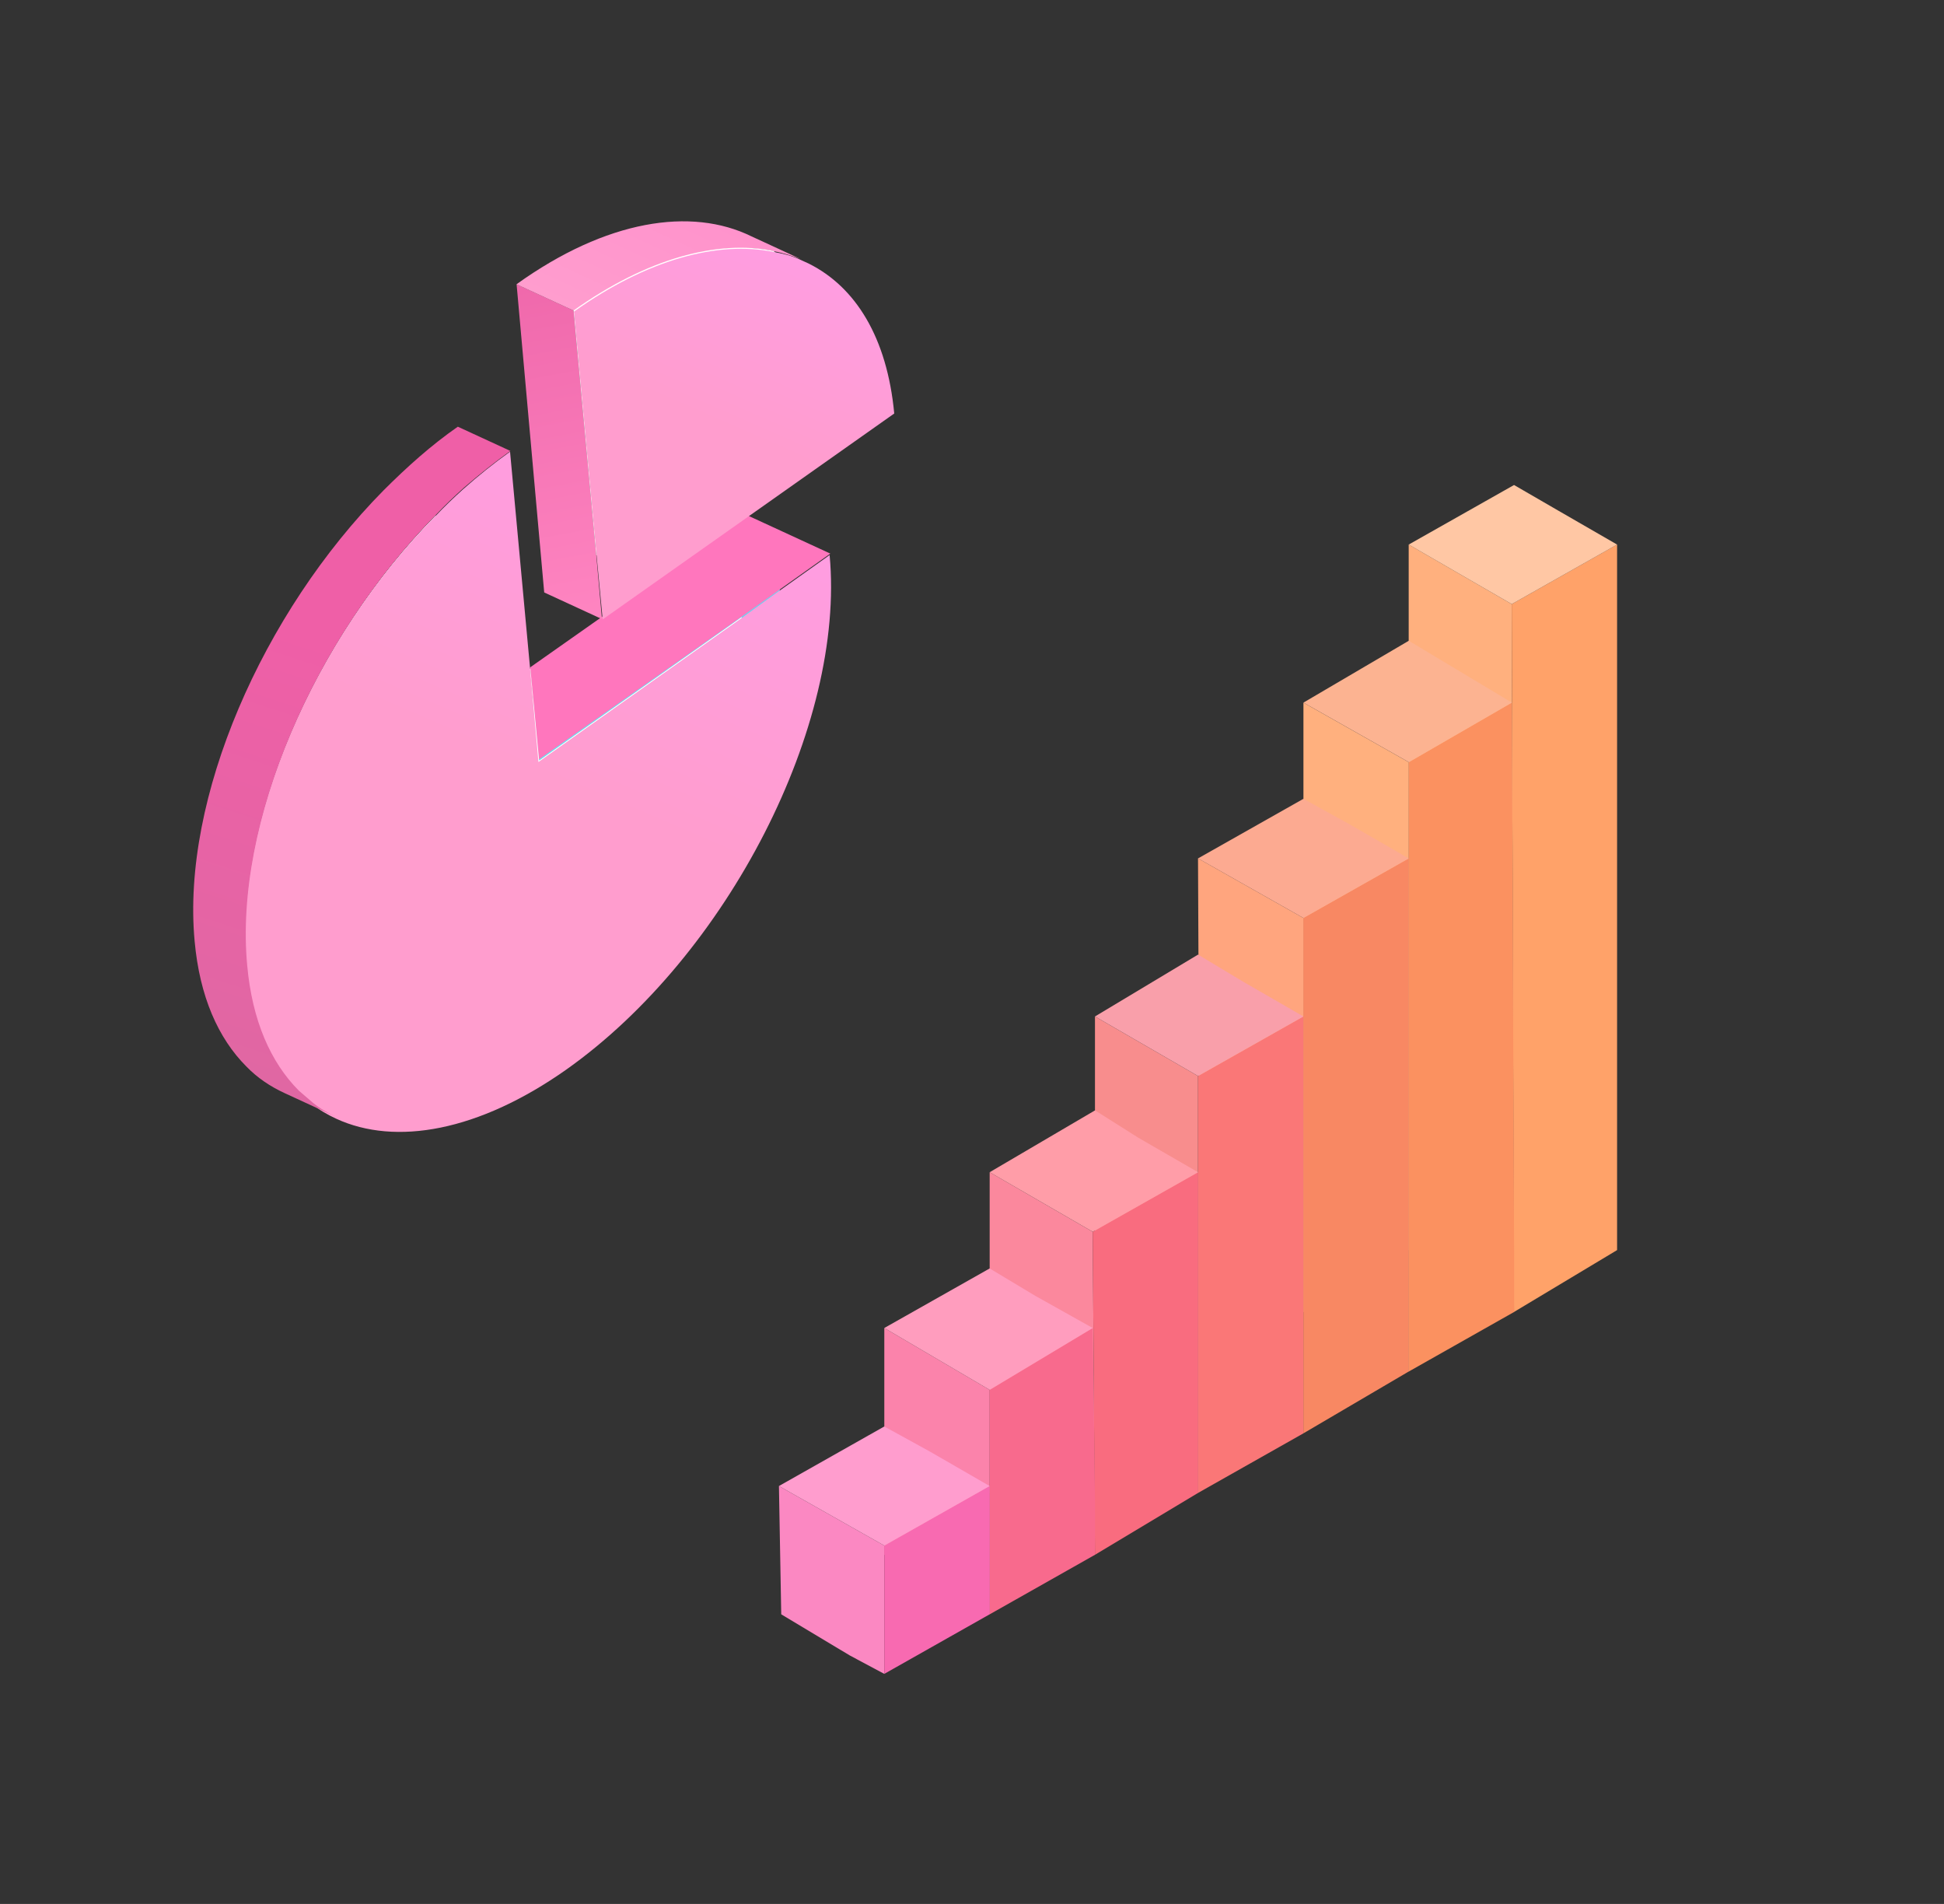 <svg width="144" height="141" viewBox="0 0 144 141" fill="none" xmlns="http://www.w3.org/2000/svg">
<rect x="0" y="0" width="144" height="141" fill="#333333" stroke="none"/>
<path d="M111.982 44.739L112.151 97.159L109.607 95.632L106.214 93.596L104.348 92.578V40.328L111.982 44.739Z" fill="#FFB07E"/>
<path d="M119.784 92.578L112.15 97.159L111.98 44.739L119.784 40.328V88.846V89.525V92.578Z" fill="#FFA269"/>
<path d="M119.785 40.329L111.982 44.739L104.348 40.329L112.151 35.918L115.374 37.784L119.785 40.329Z" fill="#FFC7A4"/>
<path d="M104.354 56.446V101.571L101.81 100.044L98.417 98.178L96.551 97.16V52.035L104.354 56.446Z" fill="#FFB07E"/>
<path d="M112.159 97.16L104.355 101.571V56.446L111.989 52.035L112.159 93.259V94.107V97.16Z" fill="#FB9160"/>
<path d="M111.988 52.033L104.354 56.444L96.551 52.033L104.354 47.453L107.747 49.489L111.988 52.033Z" fill="#FCB391"/>
<path d="M96.546 67.981V106.151L94.001 104.624L90.608 102.758L88.912 101.57L88.742 63.57L96.546 67.981Z" fill="#FFA57E"/>
<path d="M104.35 101.57L96.547 106.151V67.981L104.35 63.57V97.838V98.686V101.57Z" fill="#F88863"/>
<path d="M104.349 63.571L96.546 67.982L88.742 63.571L96.546 59.16L99.939 61.026L104.349 63.571Z" fill="#FCAA91"/>
<path d="M88.743 79.688V110.563L86.199 109.036L82.975 107.17L81.109 106.152V75.277L88.743 79.688Z" fill="#F88D8D"/>
<path d="M96.546 106.152L88.742 110.563V79.688L96.546 75.277V102.251V103.099V106.152Z" fill="#FA7777"/>
<path d="M96.547 75.276L88.743 79.686L81.109 75.276L88.743 70.695L92.136 72.731L96.547 75.276Z" fill="#F99FAA"/>
<path d="M80.943 91.223L81.112 115.143L78.567 113.616L75.175 111.58L73.309 110.563V86.812L80.943 91.223Z" fill="#FB889D"/>
<path d="M88.745 110.563L81.111 115.143L80.941 91.223L88.745 86.812V106.83V107.679V110.563Z" fill="#F96C7F"/>
<path d="M88.746 86.811L80.943 91.222L73.309 86.811L81.112 82.231L84.335 84.266L88.746 86.811Z" fill="#FF9DA8"/>
<path d="M73.308 102.928V119.553L70.763 118.026L67.37 116.16L65.504 115.142V98.348L73.308 102.928Z" fill="#FB83AB"/>
<path d="M81.112 115.142L73.309 119.553V102.928L80.943 98.348L81.112 111.241V112.089V115.142Z" fill="#F86A8D"/>
<path d="M80.942 98.348L73.308 102.929L65.504 98.348L73.308 93.938L76.7 95.973L80.942 98.348Z" fill="#FF9DBE"/>
<path d="M65.503 114.461V123.962L62.958 122.604L59.565 120.569L57.869 119.551L57.699 110.051L65.503 114.461Z" fill="#FB88C2"/>
<path d="M73.308 119.551L65.504 123.962V114.461L73.308 110.051V115.819V116.497V119.551Z" fill="#F86AB1"/>
<path d="M73.306 110.051L65.503 114.462L57.699 110.051L65.503 105.641L68.896 107.507L73.306 110.051Z" fill="#FF9DCE"/>
<path d="M39.532 52.015L36.07 54.476L35.422 47.659L34.385 36.207C33.702 36.823 32.993 37.494 32.34 38.19C23.358 47.284 17.36 61.013 18.342 71.575C18.715 75.671 20.082 78.763 22.175 80.858C22.483 81.2 22.817 81.487 23.175 81.719C27.339 82.641 32.62 81.285 38.225 77.352C48.773 69.911 56.863 55.684 57.757 43.792C57.87 42.248 57.904 40.733 57.722 39.253L51.113 43.92L39.532 52.015Z" fill="url(#paint0_linear_3970_61307)"/>
<path d="M61.505 40.998L55.307 38.14L39.261 49.43L39.908 56.246L54.977 45.636L61.505 40.998Z" fill="#FF76BD"/>
<path d="M42.49 22.997L38.266 21.05L40.312 43.875L44.59 45.848L44.171 41.132L42.49 22.997Z" fill="url(#paint1_linear_3970_61307)"/>
<path d="M38.26 21.052L42.538 23.024C48.038 19.175 53.209 17.769 57.343 18.611C58.022 18.725 58.651 18.948 59.28 19.171L55.66 17.502C51.213 15.319 44.919 16.274 38.26 21.052Z" fill="url(#paint2_linear_3970_61307)"/>
<path d="M33.709 53.387L32.282 38.163C23.3 47.257 17.302 60.986 18.284 71.548C18.657 75.644 20.025 78.736 22.118 80.831C26.049 81.248 30.786 79.774 35.784 76.292C45.458 69.446 53.034 56.911 54.95 45.689L39.936 56.325L39.288 49.508L33.709 53.387Z" fill="white"/>
<path d="M39.259 49.429L37.781 33.45C36.592 34.298 35.432 35.227 34.302 36.235C33.618 36.851 32.91 37.522 32.256 38.219C23.274 47.312 17.277 61.041 18.259 71.604C18.631 75.7 19.999 78.791 22.092 80.887C22.401 81.228 22.734 81.515 23.093 81.747C23.675 82.215 24.253 82.548 24.911 82.852C29.299 84.875 35.453 83.789 41.956 79.205C53.904 70.748 62.634 53.69 61.453 41.106L57.594 43.85L54.899 45.8L39.885 56.435L39.508 52.204L39.259 49.429Z" fill="url(#paint3_linear_3970_61307)"/>
<path d="M57.29 18.584C53.156 17.741 47.93 19.122 42.486 22.997L44.166 41.131L61.93 28.571C61.515 23.99 59.868 20.637 57.29 18.584Z" fill="white"/>
<path d="M59.917 19.526L59.258 19.223C58.655 18.945 58.001 18.776 57.322 18.663C53.188 17.82 47.962 19.202 42.517 23.076L44.198 41.21L44.643 45.871L66.24 30.623C65.71 24.991 63.376 21.255 59.917 19.526Z" fill="url(#paint4_linear_3970_61307)"/>
<path d="M37.807 33.395L33.913 31.6C31.956 32.959 30.143 34.583 28.414 36.313C19.432 45.407 13.434 59.136 14.417 69.698C14.789 73.794 16.157 76.886 18.25 78.982C19.06 79.821 20.027 80.466 21.069 80.947L24.963 82.742C24.305 82.439 23.672 82.08 23.144 81.638C22.811 81.351 22.478 81.064 22.144 80.777C20.051 78.682 18.683 75.59 18.311 71.494C17.328 60.932 23.301 47.258 32.308 38.109C32.962 37.413 33.67 36.742 34.354 36.126C35.459 35.172 36.618 34.244 37.807 33.395Z" fill="url(#paint5_linear_3970_61307)"/>
<defs>
<linearGradient id="paint0_linear_3970_61307" x1="37.602" y1="56.227" x2="59.436" y2="5.629" gradientUnits="userSpaceOnUse">
<stop stop-color="#6ADEEE"/>
<stop offset="1" stop-color="#87A8E7"/>
</linearGradient>
<linearGradient id="paint1_linear_3970_61307" x1="37.501" y1="48.089" x2="32.555" y2="21.574" gradientUnits="userSpaceOnUse">
<stop stop-color="#FF86C2"/>
<stop offset="1" stop-color="#EF68AB"/>
</linearGradient>
<linearGradient id="paint2_linear_3970_61307" x1="46.547" y1="24.869" x2="50.932" y2="15.36" gradientUnits="userSpaceOnUse">
<stop stop-color="#FF9DCE"/>
<stop offset="1" stop-color="#FF93CC"/>
</linearGradient>
<linearGradient id="paint3_linear_3970_61307" x1="39.485" y1="57.244" x2="61.395" y2="6.47" gradientUnits="userSpaceOnUse">
<stop stop-color="#FF9DCE"/>
<stop offset="1" stop-color="#FF9DFB"/>
</linearGradient>
<linearGradient id="paint4_linear_3970_61307" x1="52.464" y1="31.057" x2="65.087" y2="2.182" gradientUnits="userSpaceOnUse">
<stop stop-color="#FF9DCE"/>
<stop offset="1" stop-color="#FF9DFB"/>
</linearGradient>
<linearGradient id="paint5_linear_3970_61307" x1="17.377" y1="79.415" x2="27.465" y2="48.453" gradientUnits="userSpaceOnUse">
<stop stop-color="#E067A3"/>
<stop offset="1" stop-color="#EF5FA7"/>
</linearGradient>
</defs>
</svg>
